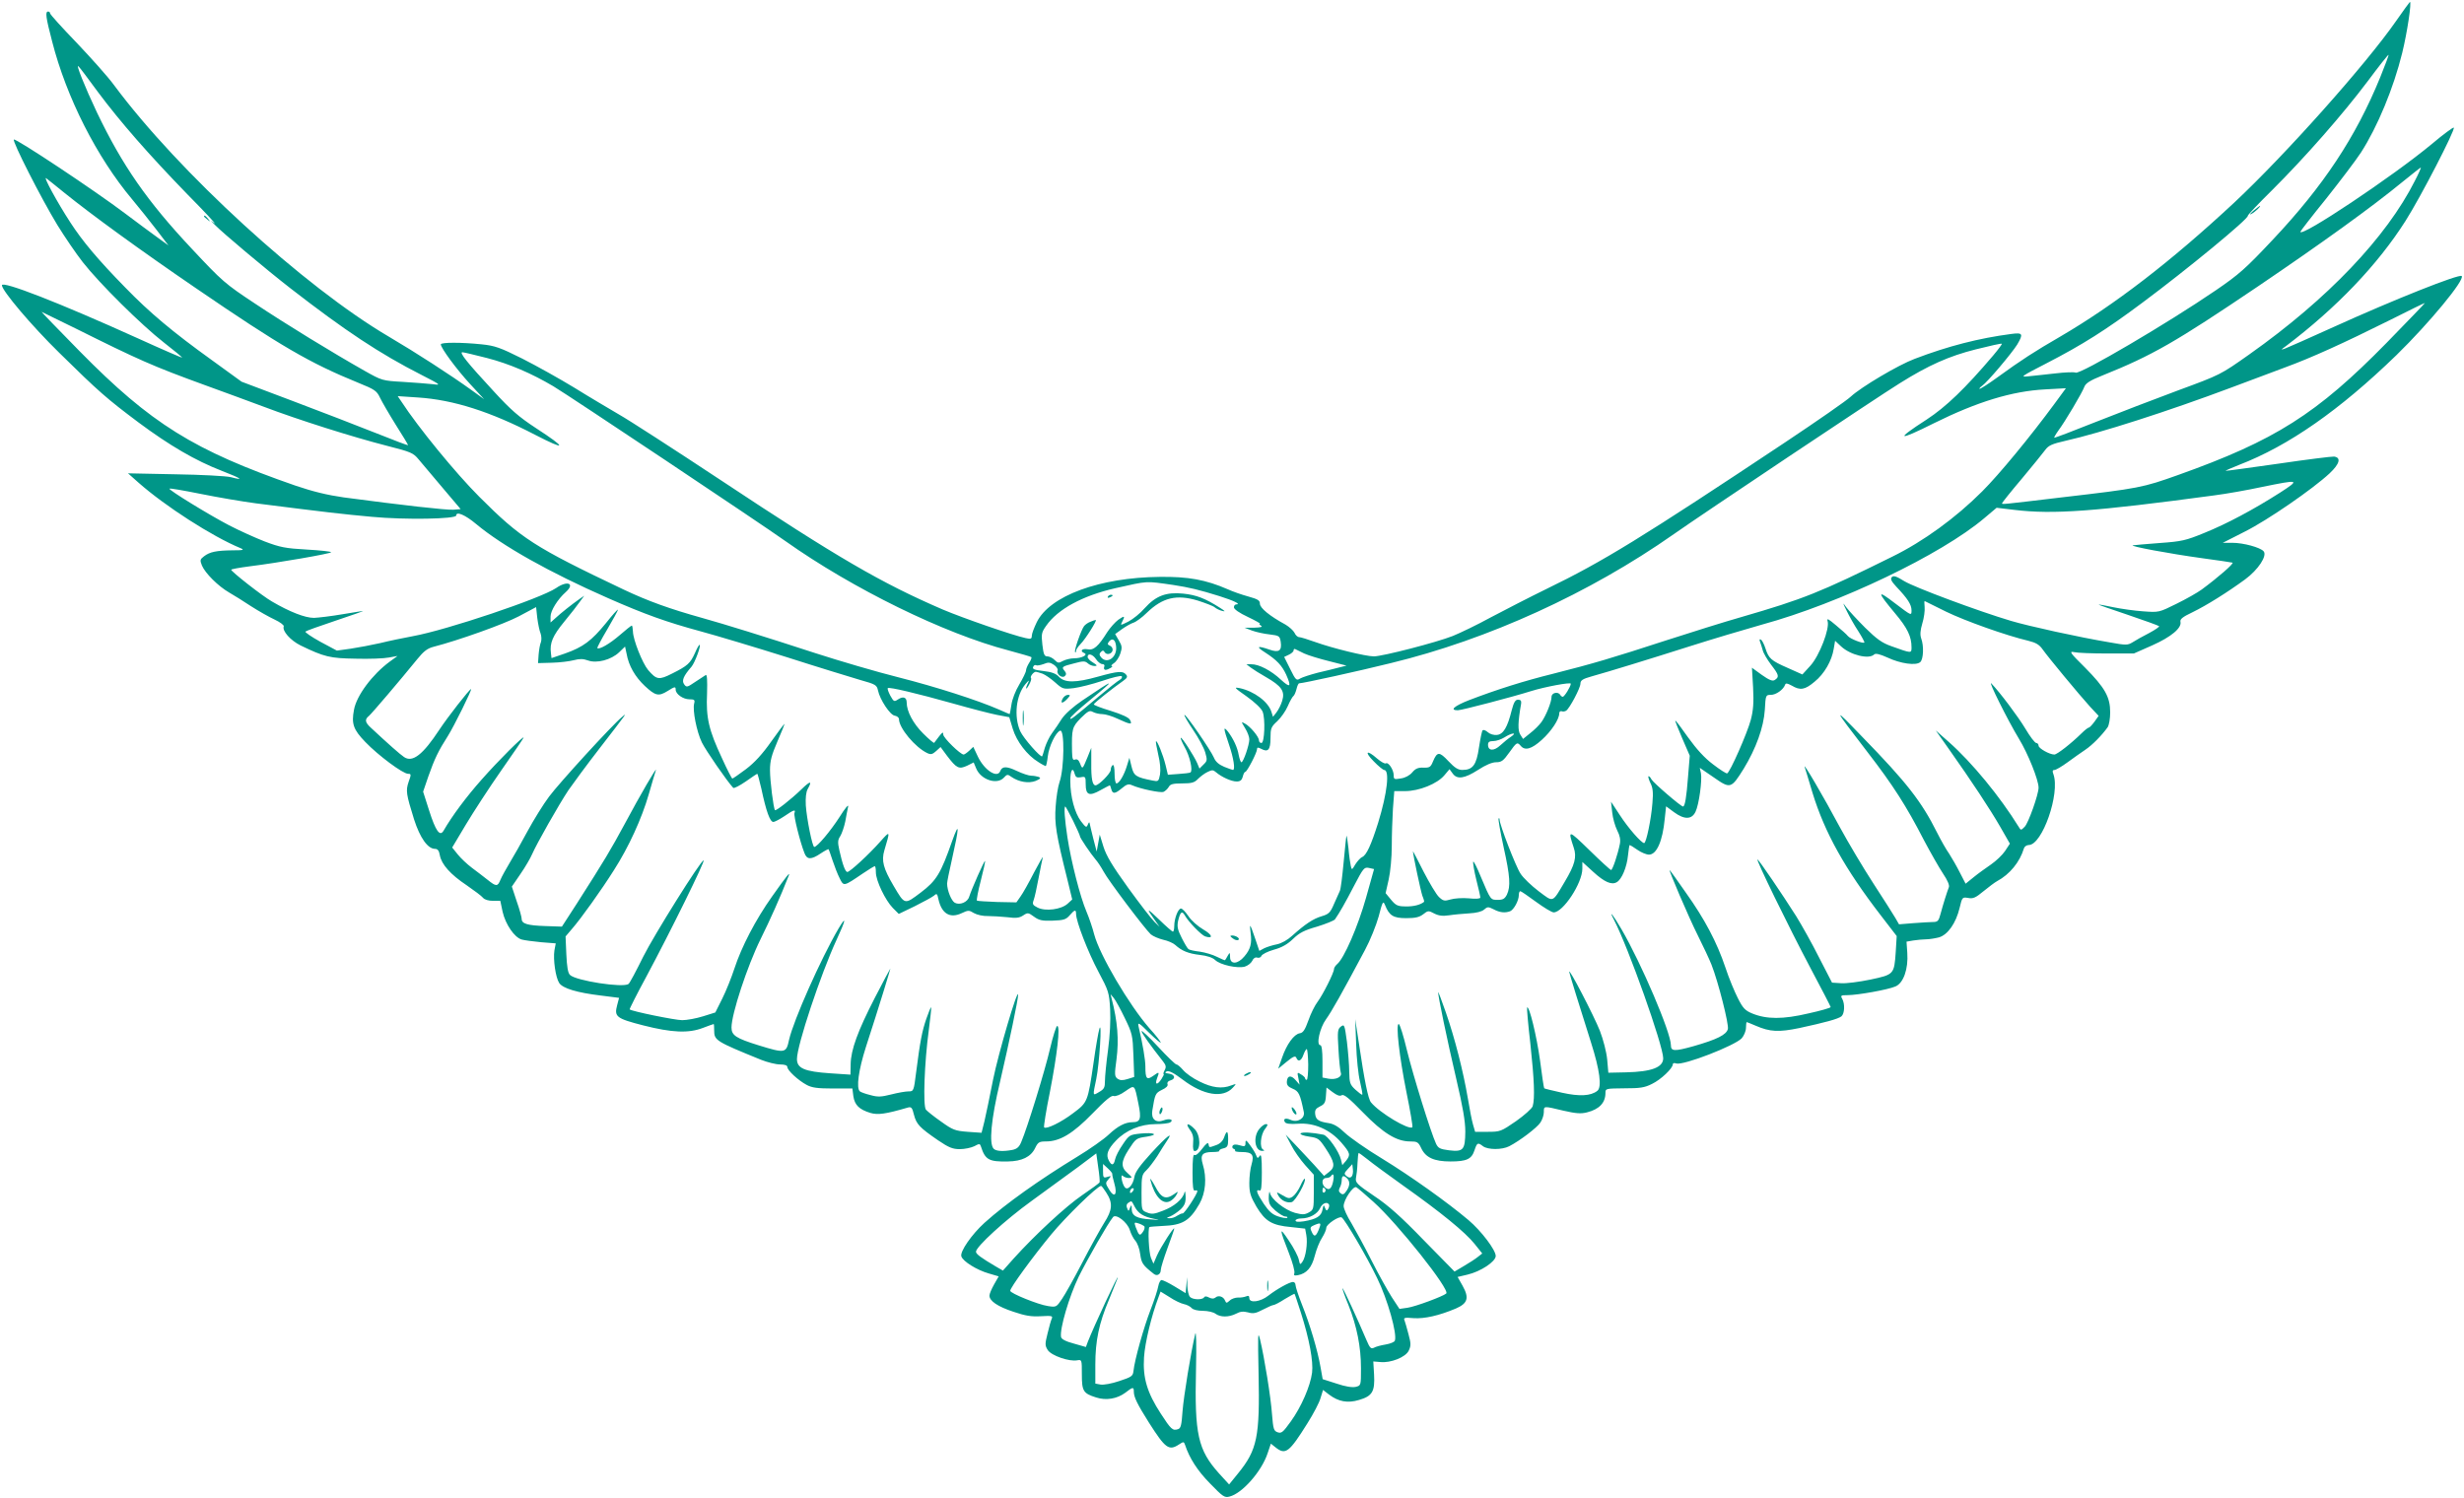<?xml version="1.0" standalone="no"?>
<!DOCTYPE svg PUBLIC "-//W3C//DTD SVG 20010904//EN"
 "http://www.w3.org/TR/2001/REC-SVG-20010904/DTD/svg10.dtd">
<svg version="1.0" xmlns="http://www.w3.org/2000/svg"
 width="1280pt" height="778pt" viewBox="0 0 1280 778"
 preserveAspectRatio="xMidYMid meet">
<g transform="translate(0,778) scale(0.1,-0.1)"
fill="#009688" stroke="none">
<path d="M12448 7672 c-156 -225 -575 -695 -842 -945 -329 -306 -620 -530
-904 -696 -133 -77 -200 -120 -328 -213 -44 -32 -85 -58 -90 -58 -4 0 1 7 12
15 27 18 155 170 183 215 33 56 29 63 -31 55 -168 -22 -328 -63 -501 -129 -86
-32 -279 -147 -332 -196 -22 -21 -175 -127 -340 -237 -747 -497 -949 -621
-1240 -762 -88 -43 -218 -110 -290 -148 -71 -39 -161 -82 -198 -97 -83 -33
-365 -106 -410 -106 -42 0 -214 42 -303 74 -39 14 -78 26 -85 26 -8 0 -19 10
-24 22 -6 12 -27 31 -47 43 -83 45 -132 86 -133 108 0 18 -10 24 -60 38 -33 9
-82 26 -108 38 -113 49 -204 66 -352 64 -313 -3 -571 -98 -639 -235 -14 -29
-26 -60 -26 -71 0 -16 -5 -18 -32 -12 -66 14 -326 104 -432 149 -317 137 -542
267 -1151 671 -242 160 -480 314 -530 342 -49 29 -153 90 -230 138 -77 47
-199 115 -272 152 -114 57 -142 67 -210 74 -105 11 -213 11 -213 0 0 -19 82
-130 152 -206 l73 -79 -65 47 c-111 80 -289 195 -430 278 -441 259 -1093 856
-1427 1306 -31 43 -120 142 -195 221 -76 79 -138 147 -138 153 0 5 -4 9 -10 9
-16 0 -12 -30 21 -156 74 -290 232 -601 415 -819 37 -44 94 -116 128 -160 l61
-80 -55 40 c-30 22 -107 78 -170 126 -156 118 -570 393 -578 384 -9 -9 142
-306 226 -444 37 -60 96 -147 132 -193 87 -111 304 -326 422 -418 53 -41 95
-76 94 -78 -2 -1 -104 43 -227 99 -413 187 -709 302 -709 277 0 -28 155 -211
298 -351 206 -203 248 -239 412 -362 160 -119 295 -198 432 -251 103 -40 120
-52 47 -33 -24 6 -154 13 -289 15 l-245 5 54 -48 c138 -122 383 -280 531 -341
21 -9 14 -11 -41 -11 -85 -1 -119 -8 -149 -31 -21 -16 -22 -20 -11 -48 17 -40
84 -107 141 -140 25 -14 77 -47 115 -72 39 -25 94 -56 122 -69 28 -13 49 -29
47 -35 -9 -24 35 -73 87 -99 124 -60 153 -67 287 -69 70 -2 147 1 172 6 l45 8
-40 -29 c-91 -67 -173 -177 -186 -250 -14 -73 -4 -103 59 -168 66 -69 195
-165 222 -165 16 0 17 -3 3 -41 -16 -47 -13 -64 28 -196 31 -96 71 -153 109
-153 14 0 21 -10 25 -34 9 -47 55 -99 139 -155 39 -27 78 -56 85 -65 8 -10 29
-16 52 -16 l38 0 12 -57 c15 -65 61 -133 99 -144 14 -4 59 -10 101 -14 l76 -6
-7 -37 c-7 -47 6 -140 25 -169 19 -28 92 -50 216 -65 l95 -12 -10 -38 c-16
-60 -5 -69 135 -105 149 -38 236 -42 311 -13 29 11 54 20 56 20 1 0 2 -15 2
-33 0 -52 8 -57 244 -153 33 -13 77 -24 98 -24 25 0 38 -5 38 -13 0 -18 57
-70 100 -93 27 -15 57 -19 137 -19 l101 0 5 -40 c7 -46 30 -69 89 -87 38 -11
78 -6 194 28 18 5 23 0 32 -38 13 -49 29 -66 125 -132 56 -38 76 -46 113 -46
25 0 58 7 75 15 27 15 30 14 35 -2 22 -68 41 -79 139 -77 74 1 120 24 142 69
15 31 21 35 57 35 72 0 140 41 242 146 66 68 98 95 109 90 10 -3 35 6 61 25
50 34 47 37 68 -66 16 -77 10 -95 -30 -95 -39 0 -77 -20 -124 -64 -25 -24 -99
-76 -165 -116 -195 -119 -370 -243 -481 -343 -66 -60 -128 -149 -120 -174 8
-26 80 -71 143 -89 l51 -15 -24 -42 c-13 -23 -24 -49 -24 -58 0 -28 43 -57
125 -84 62 -21 93 -26 143 -23 54 3 62 2 56 -12 -4 -8 -14 -43 -22 -77 -14
-56 -14 -63 1 -87 19 -29 112 -61 153 -53 24 4 24 3 24 -73 0 -87 7 -99 74
-120 52 -17 109 -7 151 24 40 31 45 32 45 6 0 -28 18 -65 78 -160 86 -135 104
-149 157 -114 23 15 25 15 31 -2 23 -70 65 -135 130 -201 66 -68 75 -75 101
-68 66 16 167 131 198 225 l17 50 25 -20 c51 -40 70 -26 165 126 31 49 62 108
68 131 l13 42 31 -24 c49 -37 97 -46 156 -28 69 20 83 44 78 132 l-4 68 36 -3
c54 -6 132 25 148 59 12 25 12 37 -1 85 -8 32 -18 64 -21 73 -6 13 1 15 47 11
57 -4 132 13 220 50 62 27 70 55 35 118 l-26 46 51 12 c69 16 147 68 147 97 0
31 -75 130 -141 186 -110 93 -301 229 -448 319 -83 50 -171 112 -196 136 -31
30 -56 45 -82 49 -53 8 -68 18 -71 48 -2 20 3 28 25 39 23 11 29 20 31 56 l3
42 32 -24 c23 -17 37 -22 47 -16 11 7 38 -15 110 -89 105 -108 175 -151 245
-151 37 0 43 -3 58 -35 23 -49 67 -69 152 -69 84 0 110 12 125 59 13 39 17 41
44 20 26 -19 99 -19 136 0 56 29 144 96 162 123 10 15 18 39 18 55 0 32 -3 32
101 7 66 -15 91 -17 123 -9 64 16 96 50 96 101 0 23 2 23 98 24 81 0 105 3
144 23 46 22 108 81 108 102 0 6 8 8 18 4 37 -11 303 92 340 131 12 14 22 38
22 55 0 16 2 29 4 29 2 0 23 -9 47 -19 74 -32 119 -34 226 -12 134 29 201 47
219 61 16 14 19 63 4 91 -10 17 -7 19 27 19 52 0 210 28 249 45 42 17 68 91
62 175 l-4 58 35 6 c20 3 50 6 66 6 17 0 47 5 67 10 46 13 89 74 108 154 13
55 14 56 44 51 26 -5 39 1 80 35 28 23 59 46 70 52 66 35 119 100 140 171 3 9
14 17 25 17 70 0 164 268 128 368 -6 16 -5 22 6 22 7 0 38 18 68 40 30 22 71
51 92 65 37 25 85 74 116 117 7 11 13 45 13 77 0 80 -27 128 -131 233 -78 77
-84 86 -56 80 16 -4 93 -7 170 -7 l140 0 95 42 c99 44 155 91 147 123 -3 13
11 25 62 49 74 36 181 103 274 171 68 50 116 123 96 146 -17 20 -105 44 -162
44 l-50 0 114 58 c118 59 353 221 441 303 52 49 61 82 23 87 -11 1 -141 -15
-290 -37 -148 -21 -271 -38 -273 -37 -1 2 31 15 70 31 257 99 522 284 817 570
170 166 357 392 339 411 -13 12 -351 -122 -668 -266 -124 -56 -236 -106 -250
-111 -23 -8 -23 -7 5 13 263 199 476 422 621 650 80 126 260 475 251 485 -3 3
-55 -35 -114 -85 -202 -168 -683 -489 -683 -456 0 3 60 81 134 172 73 92 155
200 181 240 86 134 169 334 214 517 26 106 50 266 40 265 -2 -1 -34 -45 -71
-98z m-83 -293 c-127 -311 -295 -565 -559 -845 -140 -149 -175 -180 -295 -262
-250 -171 -703 -437 -728 -428 -8 4 -56 2 -107 -4 -50 -6 -113 -12 -139 -15
-45 -5 -39 -1 95 68 186 96 308 173 498 315 230 171 552 436 547 451 -1 4 55
63 124 131 173 172 371 398 498 567 58 78 107 140 109 138 2 -1 -18 -54 -43
-116z m-11857 -76 c117 -157 266 -327 466 -533 89 -90 152 -158 141 -150 l-20
14 20 -21 c37 -39 269 -234 394 -331 285 -221 463 -339 681 -450 100 -51 103
-54 59 -48 -25 3 -95 8 -155 12 -108 6 -110 7 -199 57 -168 95 -410 243 -572
351 -154 102 -168 114 -327 284 -232 247 -360 432 -492 707 -63 133 -113 258
-96 240 6 -5 51 -65 100 -132z m12037 -462 c-148 -294 -454 -615 -860 -902
-150 -106 -150 -106 -370 -187 -121 -45 -314 -119 -430 -165 -115 -46 -212
-83 -214 -81 -1 1 8 18 21 36 34 45 125 198 136 229 7 18 30 33 93 58 261 105
379 173 804 460 338 229 596 415 753 544 52 42 96 77 98 77 2 0 -11 -31 -31
-69z m-12210 -63 c140 -113 391 -296 684 -496 437 -299 590 -388 843 -491 84
-34 95 -41 112 -77 10 -21 47 -85 82 -141 35 -55 64 -103 64 -106 0 -2 -75 26
-167 63 -93 37 -287 112 -433 167 l-265 100 -153 111 c-206 148 -326 249 -452
379 -143 146 -223 242 -285 338 -68 104 -143 243 -125 229 8 -6 51 -40 95 -76z
m12062 -780 c-362 -369 -578 -506 -1083 -686 -183 -65 -199 -69 -604 -116
-310 -37 -310 -37 -310 -31 0 3 46 61 103 128 56 67 111 135 122 150 17 23 35
31 105 47 179 40 532 153 865 278 88 33 212 79 275 103 139 51 304 126 545
246 99 50 181 90 182 89 1 -1 -89 -94 -200 -208z m-12005 76 c327 -163 401
-196 673 -295 88 -32 225 -82 305 -112 182 -69 464 -158 640 -203 126 -32 137
-37 165 -71 17 -20 72 -86 124 -147 l94 -111 -37 -3 c-34 -3 -271 24 -571 64
-84 12 -159 30 -250 61 -528 183 -751 322 -1121 698 -111 113 -200 205 -198
205 1 0 80 -39 176 -86z m9962 -141 c-145 -171 -245 -267 -346 -333 -166 -107
-152 -114 40 -18 224 111 405 166 575 175 l109 6 -58 -79 c-128 -174 -288
-368 -377 -457 -138 -138 -306 -260 -467 -339 -378 -187 -461 -220 -785 -314
-88 -25 -263 -80 -390 -121 -276 -90 -380 -121 -586 -173 -153 -38 -290 -81
-439 -138 -76 -30 -101 -52 -57 -52 20 0 287 70 382 100 71 22 205 47 205 38
0 -14 -33 -68 -42 -68 -4 0 -10 5 -13 10 -11 19 -45 11 -45 -10 0 -27 -29 -99
-53 -132 -11 -15 -37 -41 -58 -57 l-37 -30 -14 22 c-14 21 -13 65 4 162 2 14
-3 20 -16 20 -14 0 -22 -13 -33 -55 -22 -89 -44 -125 -76 -128 -17 -2 -37 4
-48 14 -10 9 -22 14 -27 10 -4 -4 -12 -44 -19 -89 -13 -91 -32 -117 -86 -117
-23 0 -40 11 -73 46 -47 50 -58 50 -80 -2 -12 -30 -18 -33 -50 -32 -27 1 -41
-5 -57 -24 -13 -16 -37 -29 -59 -32 -35 -6 -38 -5 -38 16 0 29 -28 71 -41 62
-5 -3 -25 8 -45 25 -54 48 -69 37 -18 -14 24 -25 49 -45 54 -45 30 0 17 -119
-31 -275 -36 -114 -61 -170 -84 -178 -8 -4 -23 -20 -34 -37 -18 -31 -19 -31
-24 -8 -3 13 -9 54 -12 91 -4 37 -9 67 -10 65 -2 -2 -8 -63 -15 -137 -7 -74
-15 -141 -20 -150 -4 -9 -18 -39 -30 -67 -19 -45 -27 -53 -64 -64 -44 -13 -85
-40 -153 -101 -25 -23 -56 -40 -80 -45 -21 -4 -50 -13 -65 -20 l-26 -14 -22
65 c-12 36 -23 65 -25 65 -2 0 -1 -18 2 -39 7 -52 -1 -83 -33 -120 -34 -41
-74 -43 -74 -3 -1 25 -1 26 -12 7 -6 -11 -12 -21 -14 -23 -1 -2 -20 6 -42 17
-21 11 -62 23 -89 27 -28 3 -54 9 -59 13 -5 3 -21 30 -35 58 -22 43 -25 60
-19 89 11 46 20 54 34 30 20 -36 88 -105 107 -111 44 -14 37 9 -10 36 -29 17
-63 47 -77 69 -15 22 -32 40 -39 40 -15 0 -35 -52 -35 -91 0 -16 -3 -29 -7
-29 -4 0 -36 28 -72 63 -64 62 -69 62 -22 -3 l25 -35 -26 25 c-15 14 -76 93
-137 177 -83 115 -114 167 -129 215 l-19 62 -8 -44 -8 -44 -18 69 c-10 39 -18
75 -19 80 -1 6 -5 1 -9 -9 -7 -17 -10 -16 -36 18 -32 43 -55 127 -55 209 0 57
13 76 23 36 5 -17 11 -20 31 -17 25 5 26 3 26 -37 0 -56 19 -63 77 -30 25 14
47 25 48 25 2 0 5 -9 8 -20 7 -26 19 -25 55 5 25 21 35 24 54 15 44 -19 146
-40 162 -34 9 4 21 15 27 25 8 15 21 19 70 19 49 0 64 4 82 23 12 12 34 29 49
36 24 12 30 12 45 -1 29 -25 80 -48 107 -48 19 0 27 7 32 25 3 14 9 25 13 25
9 0 61 100 61 118 0 10 5 10 21 2 36 -20 49 -6 49 55 0 51 3 59 35 88 19 18
44 53 55 79 11 26 25 50 30 53 4 3 11 19 15 35 4 17 10 30 14 30 19 0 307 63
476 105 507 123 1034 364 1470 670 139 98 1062 715 1174 784 150 94 256 141
395 176 72 18 133 32 135 29 2 -2 -18 -29 -45 -61z m-7824 -13 c116 -30 232
-80 345 -147 76 -45 1077 -713 1205 -804 350 -248 826 -481 1159 -568 62 -17
116 -32 119 -35 2 -3 -3 -17 -12 -30 -9 -14 -16 -32 -16 -39 0 -8 -16 -41 -35
-73 -20 -33 -37 -77 -41 -106 -4 -26 -8 -48 -9 -48 -1 0 -27 11 -56 24 -110
48 -324 117 -521 167 -112 28 -306 85 -433 126 -260 85 -474 151 -585 182
-172 48 -283 88 -410 148 -465 221 -533 265 -750 482 -123 123 -318 361 -405
495 l-19 28 105 -7 c185 -12 378 -74 609 -194 165 -85 167 -71 4 35 -90 59
-131 95 -220 192 -137 148 -180 202 -162 202 7 0 65 -14 128 -30z m9315 -699
c-136 -87 -278 -163 -395 -210 -95 -39 -117 -44 -230 -52 -69 -5 -132 -11
-140 -12 -22 -4 192 -44 360 -67 80 -11 150 -21 157 -23 12 -2 -77 -79 -160
-140 -22 -16 -80 -49 -131 -74 -91 -45 -91 -45 -173 -39 -45 3 -114 13 -153
21 -39 8 -74 15 -78 14 -4 0 64 -24 151 -53 86 -29 160 -56 163 -59 3 -3 -20
-19 -52 -36 -33 -17 -71 -38 -86 -48 -25 -15 -32 -16 -120 0 -161 27 -419 84
-510 111 -172 51 -504 175 -556 207 -40 25 -55 30 -64 21 -9 -9 -4 -21 23 -50
59 -62 79 -93 79 -123 0 -29 0 -28 -86 37 -95 73 -95 62 1 -53 64 -76 85 -120
85 -176 0 -32 1 -32 -105 6 -48 17 -75 36 -136 96 -42 42 -86 90 -98 106 -20
28 -20 26 3 -20 13 -27 40 -75 60 -105 19 -30 33 -56 31 -58 -7 -7 -74 19 -86
34 -6 8 -34 33 -62 56 -39 33 -48 38 -43 21 12 -38 -42 -179 -89 -231 l-42
-46 -76 34 c-87 38 -99 49 -116 102 -7 21 -17 41 -23 45 -8 4 -9 0 -5 -11 4
-10 10 -30 14 -44 3 -14 23 -48 44 -76 41 -53 43 -63 18 -79 -11 -7 -29 0 -67
27 l-51 37 6 -103 c4 -78 1 -119 -12 -168 -18 -68 -108 -273 -123 -278 -5 -1
-38 20 -73 47 -44 33 -85 78 -129 139 -35 50 -65 90 -67 88 -2 -1 15 -43 36
-92 l39 -90 -9 -110 c-8 -105 -16 -154 -26 -154 -11 0 -154 123 -164 141 -6
12 -13 18 -16 16 -2 -3 3 -19 11 -36 12 -23 15 -48 10 -103 -6 -81 -32 -208
-43 -208 -14 0 -82 77 -126 145 l-46 70 6 -55 c3 -30 15 -72 26 -94 14 -27 18
-48 14 -70 -11 -55 -38 -136 -46 -136 -3 0 -54 46 -112 103 -111 108 -113 108
-82 14 17 -49 6 -90 -46 -177 -67 -113 -57 -109 -136 -50 -37 28 -80 69 -94
91 -24 35 -109 255 -109 281 0 6 -2 9 -5 6 -3 -3 9 -70 26 -149 34 -153 37
-204 17 -247 -11 -21 -20 -27 -47 -27 -38 0 -37 -2 -88 119 -20 49 -38 85 -40
79 -2 -6 5 -48 16 -93 12 -46 21 -87 21 -93 0 -6 -23 -8 -60 -4 -33 3 -76 0
-95 -6 -31 -9 -38 -8 -60 13 -13 12 -49 72 -80 132 -30 60 -55 107 -55 106 0
-18 41 -210 49 -232 7 -16 10 -30 9 -31 -19 -16 -56 -25 -95 -24 -42 0 -52 5
-77 35 l-28 34 16 71 c9 40 16 116 16 174 0 56 3 143 6 193 l7 92 56 0 c73 0
167 38 204 82 l27 32 16 -22 c23 -33 62 -27 132 18 40 26 73 40 94 40 28 0 38
8 68 50 39 55 42 56 60 35 22 -26 56 -17 109 31 50 45 91 107 91 138 0 9 6 13
13 11 6 -3 17 -1 23 3 18 12 74 118 74 140 0 17 11 25 58 38 93 26 292 87 512
157 113 36 281 86 373 112 403 110 932 364 1155 553 l64 54 93 -11 c201 -24
410 -9 1035 75 63 8 176 28 250 44 196 40 200 39 95 -29z m-10515 -56 c370
-47 449 -56 602 -70 170 -16 438 -12 438 7 0 23 47 3 103 -44 138 -115 380
-251 687 -386 191 -84 303 -124 480 -172 85 -23 288 -84 450 -135 162 -52 333
-104 380 -118 79 -22 85 -26 91 -54 10 -48 63 -128 87 -131 12 -2 22 -10 22
-18 0 -46 84 -147 148 -177 18 -8 26 -6 45 11 l23 21 34 -46 c49 -64 61 -71
104 -51 l34 17 13 -31 c24 -59 108 -87 144 -48 16 18 20 18 39 4 39 -27 90
-35 126 -21 25 11 29 15 15 21 -9 3 -26 6 -38 6 -12 0 -46 11 -75 25 -53 25
-76 25 -86 -1 -15 -39 -82 4 -116 75 l-24 51 -21 -20 c-12 -11 -25 -20 -29
-20 -17 0 -106 87 -106 104 0 15 -4 13 -22 -10 -12 -16 -23 -31 -25 -33 -2 -3
-28 19 -58 49 -51 51 -85 114 -85 161 0 26 -18 33 -44 16 -21 -14 -23 -13 -41
19 -10 19 -16 36 -13 39 7 7 151 -27 343 -81 88 -25 189 -51 224 -58 l64 -12
18 -60 c20 -66 75 -138 133 -173 18 -12 36 -21 38 -21 3 0 8 23 11 50 6 53 41
125 64 134 24 10 22 -197 -3 -267 -8 -23 -17 -79 -20 -126 -7 -90 2 -145 62
-385 l24 -99 -24 -22 c-33 -30 -115 -41 -156 -20 -26 13 -28 18 -20 40 5 13
16 64 25 112 9 48 19 97 22 108 3 11 -17 -24 -45 -77 -27 -53 -59 -110 -71
-126 l-21 -30 -100 2 c-55 2 -102 5 -105 7 -3 3 6 50 20 104 14 54 24 100 22
102 -4 3 -70 -147 -82 -185 -8 -29 -49 -46 -75 -32 -18 10 -40 65 -40 100 0 9
11 63 24 120 40 177 41 209 2 100 -59 -168 -81 -205 -163 -267 -85 -64 -82
-65 -141 35 -53 90 -64 130 -48 184 31 104 31 104 -20 47 -60 -68 -159 -159
-172 -159 -11 0 -25 38 -42 114 -9 40 -8 53 5 72 8 13 20 47 26 76 5 29 12 64
15 78 3 14 -17 -10 -45 -55 -47 -73 -116 -155 -131 -155 -10 0 -39 145 -44
216 -2 39 1 69 10 85 25 44 14 44 -33 -2 -55 -53 -132 -113 -137 -108 -8 9
-26 152 -26 208 0 48 8 78 39 150 22 50 38 91 36 91 -1 0 -33 -42 -69 -93 -45
-64 -86 -109 -131 -143 -36 -27 -68 -49 -71 -49 -2 0 -27 47 -53 105 -69 147
-84 211 -78 337 2 72 0 100 -7 96 -6 -4 -31 -20 -55 -36 -41 -28 -45 -29 -57
-12 -14 19 -3 44 38 91 18 21 52 114 42 114 -3 0 -14 -19 -24 -43 -24 -53 -38
-66 -118 -106 -69 -35 -81 -33 -125 18 -30 36 -78 157 -79 200 -1 17 -3 31 -6
31 -3 0 -31 -22 -63 -50 -52 -45 -106 -76 -116 -67 -2 2 21 46 52 98 30 51 55
97 55 101 0 5 -28 -26 -62 -69 -75 -92 -119 -125 -213 -158 l-70 -24 -3 26
c-7 52 9 90 69 163 34 41 71 89 82 105 l22 30 -22 -15 c-43 -30 -99 -75 -125
-99 l-28 -25 0 31 c0 30 37 90 79 127 50 45 9 62 -50 21 -80 -54 -568 -218
-744 -250 -49 -9 -126 -25 -170 -36 -44 -10 -113 -23 -153 -29 l-72 -10 -86
46 c-47 26 -82 50 -77 53 4 4 74 29 155 56 81 27 146 50 145 51 -1 0 -49 -7
-107 -17 -58 -10 -125 -18 -149 -19 -46 0 -126 31 -218 85 -51 29 -211 155
-212 165 -1 3 43 11 97 18 146 18 422 66 422 73 0 4 -57 10 -127 14 -110 6
-139 12 -218 42 -49 19 -133 57 -185 84 -109 57 -310 181 -310 190 0 4 73 -9
163 -27 89 -18 218 -40 287 -49z m4765 -424 c84 -13 134 -25 240 -58 76 -24
114 -43 87 -43 -7 0 -12 -7 -12 -15 0 -10 29 -30 72 -50 40 -19 68 -35 63 -35
-6 0 -3 -5 5 -10 11 -7 1 -10 -35 -11 l-50 0 39 -15 c22 -8 63 -17 92 -20 49
-6 52 -8 57 -38 7 -47 -9 -58 -58 -41 -63 22 -73 17 -24 -14 62 -40 88 -68
110 -115 29 -65 22 -72 -27 -27 -50 47 -115 81 -154 80 l-25 0 22 -17 c12 -9
48 -32 80 -50 80 -46 99 -73 84 -122 -6 -21 -20 -48 -30 -61 l-18 -23 -8 25
c-16 53 -90 108 -165 124 -32 6 -29 3 36 -43 41 -29 76 -62 83 -79 15 -37 10
-163 -6 -163 -7 0 -13 6 -13 14 0 18 -46 73 -73 87 -20 11 -20 11 1 -24 12
-19 22 -45 22 -58 0 -29 -31 -119 -41 -119 -4 0 -10 17 -14 37 -7 41 -28 85
-56 122 -25 31 -24 19 6 -69 23 -67 33 -130 20 -130 -2 0 -23 7 -45 16 -28 12
-45 26 -54 48 -16 38 -147 228 -153 222 -3 -2 18 -38 45 -78 28 -41 56 -93 63
-117 11 -39 11 -44 -9 -63 l-21 -21 -12 29 c-17 38 -80 136 -85 131 -3 -2 7
-24 20 -48 27 -47 44 -123 30 -132 -5 -3 -33 -6 -63 -8 l-54 -4 -12 50 c-13
53 -44 130 -50 124 -2 -2 4 -34 12 -70 10 -41 13 -79 9 -103 -7 -36 -9 -37
-39 -31 -86 17 -97 24 -109 73 l-11 45 -13 -42 c-14 -47 -40 -91 -54 -91 -6 0
-10 23 -10 51 0 31 -4 48 -10 44 -5 -3 -10 -14 -10 -25 0 -17 -62 -80 -79 -80
-16 0 -23 35 -22 115 l0 80 -20 -50 c-26 -63 -26 -63 -38 -32 -7 18 -15 25
-26 21 -12 -5 -15 3 -16 42 -2 118 0 126 45 173 38 37 46 42 64 32 11 -6 33
-11 49 -11 15 0 52 -11 81 -25 65 -30 76 -31 62 -5 -7 13 -40 28 -100 47 -50
15 -89 30 -88 34 3 8 101 86 153 122 21 15 24 22 14 33 -16 19 -40 18 -144
-11 -117 -33 -174 -33 -204 -1 -16 17 -38 25 -81 30 -46 5 -58 10 -53 21 3 8
9 12 15 9 5 -3 22 0 39 6 24 10 33 10 54 -4 13 -9 22 -22 19 -29 -7 -20 24
-43 38 -29 8 8 8 15 -2 27 -17 20 -13 23 51 39 47 13 56 12 70 0 8 -8 24 -14
35 -14 16 0 14 4 -8 18 -16 9 -28 22 -28 29 0 22 27 14 44 -12 9 -14 24 -25
32 -25 10 0 14 -6 10 -15 -3 -8 0 -15 7 -15 14 0 46 20 32 20 -5 0 0 7 12 15
12 8 27 31 33 50 10 30 9 40 -8 68 l-19 33 36 26 c20 14 46 29 59 33 13 4 45
27 70 52 82 79 154 96 264 63 40 -13 80 -28 88 -35 8 -7 26 -16 40 -19 18 -5
14 0 -15 18 -74 47 -120 65 -188 72 -89 9 -142 -11 -200 -75 -23 -27 -62 -58
-85 -70 -42 -21 -43 -21 -33 -2 17 32 13 34 -20 11 -16 -12 -42 -41 -57 -64
-47 -75 -71 -96 -103 -89 -29 5 -41 -10 -16 -20 21 -9 -14 -27 -53 -27 -19 0
-46 -7 -59 -14 -21 -12 -26 -11 -42 5 -11 11 -28 19 -38 19 -16 0 -20 10 -26
60 -6 55 -5 64 19 98 60 87 189 157 359 196 175 39 155 38 302 17z m4015 -139
c99 -48 312 -124 427 -151 40 -10 57 -20 75 -46 29 -41 188 -233 246 -297 l44
-47 -22 -31 c-12 -16 -25 -30 -29 -30 -4 0 -21 -13 -37 -29 -55 -54 -128 -111
-142 -111 -25 0 -82 32 -82 46 0 8 -6 14 -12 14 -7 0 -33 34 -57 75 -38 63
-131 187 -176 234 -21 21 86 -193 143 -287 47 -77 102 -214 102 -254 0 -35
-53 -184 -72 -203 -19 -19 -20 -20 -31 -1 -97 157 -243 335 -363 441 l-68 60
67 -95 c121 -171 215 -314 267 -404 l51 -89 -25 -38 c-14 -21 -47 -52 -73 -70
-26 -18 -67 -47 -90 -66 l-42 -34 -30 58 c-16 32 -41 75 -55 97 -15 21 -43 70
-63 110 -81 162 -158 261 -389 498 -157 163 -155 158 27 -79 133 -172 203
-282 293 -457 35 -66 80 -145 100 -175 23 -34 34 -60 30 -70 -9 -23 -30 -89
-43 -138 -10 -38 -15 -43 -40 -43 -15 0 -61 -3 -102 -6 l-74 -6 -19 33 c-11
19 -62 99 -114 179 -52 80 -130 211 -174 292 -86 161 -194 345 -183 313 4 -11
22 -72 41 -135 63 -205 167 -393 357 -639 l80 -104 -5 -82 c-8 -117 -9 -118
-131 -144 -58 -12 -126 -21 -153 -19 l-47 3 -67 130 c-36 72 -90 168 -119 215
-73 115 -191 289 -201 295 -13 8 159 -345 276 -566 57 -107 104 -198 104 -201
0 -4 -52 -19 -116 -33 -131 -31 -217 -31 -292 0 -36 15 -48 27 -74 79 -17 33
-47 105 -65 160 -44 131 -108 252 -205 388 -43 62 -81 115 -84 117 -11 12 100
-248 146 -339 28 -56 60 -124 71 -152 35 -89 91 -310 85 -334 -8 -30 -56 -54
-178 -89 -100 -28 -118 -27 -118 5 0 66 -153 424 -257 603 -43 74 -69 106 -39
49 75 -144 256 -654 256 -720 0 -47 -60 -70 -193 -73 l-92 -2 -6 69 c-4 40
-20 102 -38 149 -30 76 -165 337 -159 305 4 -18 52 -174 113 -366 46 -144 57
-232 33 -251 -34 -27 -93 -30 -183 -10 -49 11 -91 21 -93 23 -2 1 -12 67 -22
146 -17 124 -56 285 -67 274 -2 -2 5 -87 17 -189 20 -186 24 -283 12 -324 -4
-12 -43 -47 -87 -78 -77 -53 -82 -55 -146 -55 l-66 0 -11 38 c-6 20 -18 82
-27 137 -24 140 -67 310 -114 445 -22 63 -40 111 -40 105 -1 -18 46 -245 94
-450 34 -145 47 -220 47 -274 -1 -95 -10 -106 -85 -97 -46 6 -56 11 -67 34
-27 58 -119 354 -151 485 -18 75 -37 137 -43 137 -16 0 3 -168 40 -353 20 -98
34 -180 31 -183 -17 -17 -171 75 -215 129 -15 17 -35 119 -62 302 l-20 130 5
-130 c2 -71 11 -159 20 -194 8 -35 14 -66 12 -68 -3 -2 -18 10 -36 26 -28 26
-31 35 -32 93 0 34 -6 105 -12 156 -12 88 -13 92 -31 79 -17 -13 -19 -24 -13
-118 3 -57 9 -112 12 -121 9 -23 -25 -39 -64 -32 l-31 6 0 84 c0 56 -4 84 -11
84 -23 0 -3 90 29 134 29 40 82 134 203 361 27 50 58 128 71 174 20 78 23 83
33 59 22 -55 43 -68 110 -68 48 0 68 5 88 20 25 20 28 20 58 4 24 -12 44 -14
78 -9 25 4 72 8 104 10 37 2 64 9 76 19 18 16 22 16 50 2 32 -17 59 -20 86
-10 19 8 45 55 45 84 0 11 3 20 8 20 4 0 40 -25 81 -55 41 -30 82 -55 92 -55
49 0 149 152 149 227 l0 35 56 -51 c59 -54 96 -70 123 -54 26 15 52 78 58 138
3 30 7 55 9 55 2 0 20 -11 40 -25 20 -14 47 -25 60 -25 40 0 71 70 82 186 l7
65 42 -31 c53 -39 92 -38 111 3 18 37 35 163 28 200 l-6 28 73 -50 c86 -60 90
-59 155 45 64 105 104 215 110 307 4 76 5 77 31 77 27 0 65 27 74 52 3 10 11
9 35 -4 44 -26 68 -22 118 20 51 41 90 109 100 172 l7 41 31 -29 c48 -45 145
-69 172 -42 7 7 29 2 69 -16 68 -32 148 -43 170 -24 17 14 20 85 5 124 -6 18
-5 40 6 77 9 29 14 67 12 86 -2 18 -2 32 1 30 4 -2 53 -26 111 -55z m-7302
-112 c5 -14 6 -34 2 -46 -5 -11 -10 -41 -12 -65 l-3 -44 72 2 c40 1 90 7 113
13 31 8 49 8 74 -1 46 -17 121 3 162 42 l31 30 8 -37 c11 -63 44 -120 95 -168
55 -51 71 -55 118 -26 38 24 42 24 42 7 0 -23 39 -50 71 -50 26 0 30 -3 25
-22 -9 -35 13 -146 40 -202 20 -41 131 -202 163 -236 4 -4 33 11 65 33 31 22
58 40 60 40 2 0 11 -35 21 -77 25 -118 45 -173 62 -173 8 0 34 14 58 30 48 33
60 37 52 16 -5 -13 29 -150 52 -208 13 -35 35 -35 84 -2 21 14 40 24 41 22 2
-1 11 -28 21 -58 10 -30 26 -72 37 -93 21 -43 20 -43 120 25 31 21 59 38 62
38 4 0 6 -15 6 -32 0 -43 49 -145 88 -185 l31 -31 83 40 c46 23 90 47 100 55
14 13 17 11 23 -19 17 -75 60 -101 121 -72 34 16 38 16 64 0 16 -9 48 -16 72
-15 24 0 69 -3 100 -6 46 -6 63 -4 83 9 24 16 27 15 56 -6 26 -19 42 -23 97
-21 58 2 70 6 89 28 26 30 33 31 33 7 0 -39 62 -199 116 -300 53 -100 56 -108
61 -196 3 -56 -1 -136 -11 -211 -9 -65 -16 -138 -16 -160 0 -35 -4 -43 -30
-58 -35 -21 -34 -23 -15 68 16 78 31 310 16 260 -5 -16 -19 -95 -30 -175 -30
-205 -31 -207 -106 -263 -63 -48 -140 -85 -151 -74 -3 3 10 86 30 184 38 196
55 343 38 343 -5 0 -22 -53 -37 -117 -27 -117 -119 -414 -149 -484 -11 -28
-23 -38 -47 -43 -48 -9 -84 -7 -97 6 -25 25 -14 151 33 348 48 207 95 432 94
452 -2 38 -103 -306 -130 -440 -17 -86 -37 -184 -45 -217 l-15 -60 -72 5 c-66
5 -78 10 -138 53 -36 25 -72 54 -79 62 -16 20 -8 245 15 414 8 63 14 116 12
118 -2 1 -13 -25 -25 -60 -22 -64 -32 -115 -53 -279 -12 -97 -13 -98 -40 -98
-15 0 -55 -7 -90 -16 -52 -13 -69 -14 -108 -3 -25 6 -49 15 -54 19 -20 17 -7
111 31 230 68 209 130 412 127 408 -2 -2 -38 -70 -80 -151 -89 -173 -125 -271
-126 -346 l-1 -54 -105 7 c-134 9 -173 26 -173 74 0 71 123 440 206 620 48
103 53 130 10 58 -93 -159 -234 -477 -257 -578 -15 -70 -20 -71 -157 -29 -119
37 -142 52 -142 93 0 70 82 319 151 459 50 101 102 217 146 329 10 25 -9 2
-86 -107 -86 -121 -159 -262 -196 -375 -15 -46 -43 -116 -63 -156 l-36 -72
-64 -20 c-35 -11 -84 -20 -108 -20 -37 0 -262 46 -273 56 -2 1 37 79 87 171
127 237 307 603 297 603 -15 0 -258 -389 -313 -499 -37 -75 -71 -139 -77 -143
-29 -21 -274 17 -304 47 -11 10 -16 43 -19 107 l-4 93 34 40 c47 54 152 201
217 304 77 120 145 269 181 394 17 60 34 116 37 125 9 27 -83 -131 -162 -279
-73 -135 -102 -184 -249 -414 l-77 -119 -87 3 c-92 3 -122 12 -122 37 0 9 -11
50 -26 92 l-25 76 45 66 c25 36 52 83 61 104 22 51 138 256 188 331 23 33 94
130 160 215 150 194 146 189 118 165 -53 -44 -328 -345 -379 -414 -30 -40 -80
-121 -112 -180 -31 -58 -73 -132 -92 -163 -19 -32 -41 -71 -48 -88 -15 -37
-22 -37 -68 0 -20 16 -57 44 -81 62 -24 18 -57 49 -73 69 l-29 36 71 119 c39
65 122 193 185 283 63 90 115 166 115 169 0 11 -130 -118 -218 -218 -79 -89
-153 -188 -198 -266 -19 -32 -41 -1 -75 106 l-31 97 27 79 c32 91 52 133 102
211 31 49 127 243 120 243 -8 0 -121 -145 -164 -210 -86 -131 -140 -173 -184
-143 -21 14 -83 69 -171 151 -32 29 -35 44 -11 63 15 13 160 183 251 295 33
41 53 56 85 64 128 33 364 117 442 158 l90 48 6 -56 c4 -30 11 -66 17 -80z
m2990 -69 c6 -56 -47 -93 -78 -56 -10 12 -10 19 -1 28 9 9 14 9 20 -2 11 -17
41 -7 41 14 0 9 -7 18 -15 21 -12 5 -13 9 -4 21 18 21 34 10 37 -26z m977 -36
c22 -10 81 -28 130 -40 l90 -23 -40 -10 c-22 -6 -71 -18 -110 -27 -38 -10 -79
-23 -91 -30 -19 -12 -23 -9 -52 50 l-31 62 25 12 c13 6 24 16 24 22 0 6 3 9 8
7 4 -2 25 -12 47 -23z m-1359 -105 c15 -6 45 -27 66 -46 38 -34 42 -35 96 -29
31 4 98 21 149 38 50 17 95 28 100 24 4 -5 0 -13 -10 -19 -10 -5 -59 -44 -109
-86 -139 -117 -148 -124 -148 -113 0 6 45 47 100 92 143 117 135 117 -36 1
-49 -33 -91 -71 -108 -96 -14 -23 -37 -56 -51 -75 -14 -19 -30 -53 -37 -75 -6
-23 -13 -43 -14 -45 -7 -9 -97 93 -114 130 -34 77 -22 187 27 245 18 21 21 23
14 7 -17 -34 -12 -42 5 -10 9 16 13 31 10 34 -7 7 13 33 25 33 4 0 20 -5 35
-10z m2434 -327 c-14 -9 -39 -29 -56 -45 -33 -31 -64 -30 -64 3 0 14 7 19 28
19 15 0 41 9 57 19 37 24 70 28 35 4z m-2276 -436 c20 -41 36 -77 36 -81 0 -9
55 -90 82 -122 10 -11 29 -40 41 -62 24 -46 214 -297 245 -326 12 -10 40 -22
64 -28 24 -5 52 -17 63 -27 34 -31 68 -45 128 -52 37 -4 67 -14 80 -27 27 -25
114 -44 153 -34 16 5 33 18 39 30 6 14 16 20 26 17 9 -3 19 1 22 9 3 8 32 23
64 32 41 11 71 28 100 56 33 32 58 45 125 64 45 14 88 31 93 38 23 33 53 85
100 176 47 90 52 96 76 91 l27 -6 -42 -150 c-41 -146 -114 -315 -150 -344 -9
-8 -16 -19 -16 -25 0 -19 -58 -134 -85 -170 -14 -18 -36 -62 -48 -97 -18 -50
-28 -65 -45 -67 -30 -5 -68 -57 -92 -127 l-20 -57 44 36 c34 28 45 32 50 21 9
-24 26 -17 37 15 6 17 14 30 17 30 4 0 7 -36 8 -80 0 -44 -3 -80 -8 -80 -4 0
-8 3 -8 8 0 4 -9 13 -21 20 -20 13 -21 12 -14 -20 l6 -33 -20 23 c-24 28 -44
25 -46 -7 -1 -18 6 -27 30 -37 32 -13 39 -28 58 -121 7 -33 -33 -57 -68 -41
-27 12 -41 6 -30 -12 5 -8 28 -11 69 -8 83 6 165 -30 224 -98 47 -55 49 -63
24 -95 l-19 -22 -7 29 c-10 42 -68 124 -91 129 -58 12 -114 15 -119 6 -3 -5
17 -12 45 -16 47 -7 52 -11 84 -59 49 -74 53 -98 20 -124 l-27 -21 -51 57
c-29 31 -74 80 -100 107 l-48 50 28 -53 c15 -30 48 -77 73 -105 l45 -50 0 -91
c0 -87 -1 -91 -26 -105 -22 -12 -33 -12 -72 -2 -53 15 -124 71 -130 104 -2 12
-5 3 -6 -19 -1 -36 4 -46 34 -73 20 -17 43 -31 52 -31 9 0 13 -3 10 -7 -4 -3
-25 0 -46 7 -31 10 -49 26 -76 66 -37 56 -44 77 -22 69 9 -4 12 19 12 95 0 77
-3 97 -11 85 -10 -14 -12 -13 -18 2 -3 10 -17 33 -31 52 -21 29 -25 31 -25 13
0 -18 -4 -20 -30 -12 -20 6 -32 5 -37 -3 -3 -6 -1 -13 5 -15 7 -2 10 -7 8 -11
-2 -3 13 -6 35 -6 54 0 65 -15 51 -63 -7 -22 -12 -66 -12 -98 0 -51 6 -69 37
-123 46 -76 80 -97 181 -106 l72 -8 6 -33 c8 -43 -3 -115 -20 -139 -12 -17
-13 -16 -19 11 -3 16 -26 61 -52 99 -51 77 -50 64 1 -66 19 -48 31 -94 28
-103 -4 -12 -1 -14 18 -11 46 9 72 39 88 101 8 32 25 75 38 94 12 19 22 42 22
52 0 17 66 62 80 53 17 -11 131 -204 184 -315 55 -112 105 -291 92 -325 -2 -7
-24 -16 -48 -20 -24 -4 -51 -11 -61 -17 -15 -7 -21 -1 -38 39 -48 113 -122
273 -125 270 -2 -1 12 -41 31 -87 44 -111 65 -218 65 -328 0 -90 0 -90 -27
-97 -19 -4 -53 1 -100 17 l-72 23 -11 62 c-15 87 -55 222 -96 324 -19 48 -34
94 -34 103 0 9 -6 16 -13 16 -18 0 -86 -38 -128 -71 -42 -33 -99 -40 -99 -13
0 12 -5 14 -17 9 -10 -4 -29 -7 -42 -6 -13 0 -33 -6 -42 -15 -17 -15 -19 -15
-25 -1 -8 21 -34 30 -50 16 -9 -7 -18 -7 -33 0 -13 7 -22 8 -26 1 -9 -14 -58
-13 -73 2 -7 7 -13 32 -14 57 l-1 46 -4 -41 -4 -42 -56 34 c-31 19 -62 34 -69
34 -6 0 -14 -15 -17 -32 -3 -18 -21 -74 -41 -125 -34 -88 -82 -257 -88 -317
-3 -25 -10 -30 -74 -51 -38 -13 -82 -21 -97 -18 l-27 5 0 99 c0 123 19 215 71
337 22 54 42 104 45 112 12 41 -126 -256 -155 -331 l-10 -27 -63 18 c-42 11
-64 23 -66 34 -8 41 42 211 92 314 47 94 151 276 178 309 15 19 74 -26 87 -67
6 -20 19 -45 29 -56 10 -11 22 -42 25 -69 7 -48 12 -57 72 -104 16 -12 35 -1
35 21 0 11 16 62 35 114 19 51 35 97 35 101 0 14 -71 -97 -90 -140 l-18 -42
-13 30 c-11 27 -17 150 -8 160 2 2 33 4 69 6 103 4 140 26 191 115 32 57 39
134 17 206 -14 48 -3 63 51 63 22 0 38 3 35 6 -2 4 7 10 21 13 21 5 25 12 25
46 0 47 -7 51 -21 11 -7 -19 -21 -33 -41 -40 -39 -14 -36 -14 -40 5 -2 11 -12
4 -33 -24 -18 -24 -34 -37 -40 -32 -7 5 -10 -26 -10 -91 0 -75 3 -98 13 -94 6
2 12 1 12 -3 0 -15 -67 -117 -76 -116 -5 1 -18 -5 -29 -12 -11 -8 -29 -14 -40
-13 -17 0 -17 2 5 10 14 6 37 22 53 36 21 21 27 35 26 67 -1 23 -3 32 -6 21
-8 -35 -55 -74 -112 -95 -45 -18 -59 -19 -83 -9 -28 11 -28 12 -28 103 0 86 2
94 25 116 14 13 39 47 57 74 17 28 39 63 50 79 37 54 0 25 -81 -63 -60 -66
-84 -99 -88 -124 -7 -43 -35 -73 -50 -54 -15 19 -24 73 -10 59 6 -6 20 -11 32
-11 18 1 18 3 -7 25 -36 31 -35 60 4 121 39 60 40 61 96 69 64 10 38 23 -32
16 -57 -6 -60 -7 -93 -56 -19 -27 -37 -62 -40 -77 -7 -33 -18 -36 -33 -7 -16
30 -6 58 37 103 51 54 128 86 206 86 34 0 68 4 76 9 21 14 -4 22 -33 11 -42
-16 -67 6 -60 50 14 87 16 91 50 108 22 10 33 21 29 30 -3 8 3 16 15 19 29 8
24 31 -7 35 -22 3 -24 6 -12 12 11 5 37 -8 83 -43 108 -82 210 -98 261 -41 19
21 19 21 -9 11 -48 -19 -100 -12 -164 20 -34 16 -72 43 -86 60 -14 16 -29 29
-35 29 -5 0 -48 41 -95 92 -47 51 -86 87 -86 81 0 -9 45 -73 113 -159 14 -18
16 -28 7 -44 -6 -11 -8 -20 -5 -20 3 0 -2 -11 -11 -25 -21 -33 -36 -32 -24 1
14 37 13 38 -19 15 -34 -24 -41 -16 -41 49 0 33 -13 113 -36 210 -4 21 5 15
55 -35 34 -33 61 -56 61 -51 0 4 -26 38 -59 74 -105 120 -259 381 -287 488 -8
32 -26 85 -40 118 -33 77 -80 262 -99 386 -14 92 -19 160 -11 160 2 0 20 -33
40 -73z m269 -1026 c39 -80 41 -89 45 -195 l4 -111 -35 -11 c-26 -8 -39 -7
-52 2 -15 12 -16 21 -5 101 13 101 6 196 -26 318 l-5 20 17 -20 c9 -11 35 -58
57 -104z m-131 -854 c-2 -4 -43 -34 -90 -66 -85 -58 -243 -204 -356 -329 l-56
-63 -38 22 c-76 45 -102 64 -102 76 0 26 152 165 289 264 79 57 187 136 240
175 l96 72 10 -72 c6 -39 9 -74 7 -79z m1392 120 c23 -19 106 -80 186 -137
196 -139 321 -241 370 -302 l40 -50 -23 -18 c-12 -10 -45 -31 -72 -47 l-49
-29 -160 163 c-117 121 -184 181 -258 230 -89 60 -98 70 -94 93 3 14 7 49 8
78 1 28 4 52 6 52 3 0 23 -15 46 -33z m-1326 -76 c-1 -3 4 -26 11 -50 17 -59
0 -77 -28 -30 -19 31 -19 34 -3 52 16 19 16 19 -5 13 -21 -7 -23 -4 -23 30 l0
37 25 -23 c13 -12 24 -25 23 -29z m1243 -14 c-7 -7 -15 -6 -26 3 -14 12 -13
15 7 37 l23 25 3 -27 c2 -15 -1 -32 -7 -38z m-96 -26 c-8 -37 -21 -47 -40 -31
-22 18 -19 50 4 50 11 0 23 5 26 11 12 18 17 2 10 -30z m73 17 c16 -16 15 -39
-4 -66 -12 -18 -19 -20 -30 -11 -10 8 -11 16 -4 29 6 10 10 28 10 39 0 24 10
27 28 9z m-1251 -74 c35 -54 32 -90 -11 -157 -20 -32 -71 -124 -113 -205 -42
-81 -90 -167 -106 -190 -29 -43 -30 -44 -74 -37 -49 7 -195 66 -195 79 -2 14
118 178 213 293 74 90 241 253 259 252 3 0 15 -16 27 -35z m1388 -48 c126
-113 399 -457 378 -476 -17 -15 -160 -68 -201 -74 l-42 -6 -40 61 c-21 33 -69
119 -105 190 -36 72 -84 159 -105 195 -22 35 -40 75 -40 88 0 33 50 107 66 98
7 -4 47 -38 89 -76z m-1253 52 c-7 -7 -12 -8 -12 -2 0 14 12 26 19 19 2 -3 -1
-11 -7 -17z m1003 13 c3 -5 1 -12 -5 -16 -5 -3 -10 1 -10 9 0 18 6 21 15 7z
m-990 -91 c18 -34 45 -51 100 -62 34 -6 31 -7 -17 -3 -72 4 -98 18 -99 53 0
24 -1 25 -9 7 -7 -19 -8 -19 -15 -1 -5 11 -3 21 6 27 19 12 16 13 34 -21z
m1009 12 c2 -4 1 -14 -4 -22 -7 -12 -10 -11 -17 5 -6 18 -8 16 -13 -10 -6 -33
-31 -49 -97 -60 -29 -4 -43 -3 -43 4 0 6 14 11 30 11 42 0 84 23 98 54 11 25
36 35 46 18z m-960 -112 c4 -5 2 -18 -7 -30 -16 -23 -20 -20 -37 24 -9 26 -8
27 12 21 13 -4 27 -11 32 -15z m906 -20 c-15 -36 -24 -38 -37 -7 -9 19 -6 24
16 33 34 14 36 11 21 -26z m-700 -385 c16 -3 34 -13 41 -21 7 -8 30 -14 58
-14 25 0 55 -7 65 -15 26 -19 69 -19 107 0 22 12 38 13 62 7 27 -8 41 -5 77
14 25 13 50 24 55 24 6 0 33 14 59 31 27 16 50 29 51 27 2 -2 16 -46 33 -98
44 -138 65 -253 58 -311 -9 -70 -56 -178 -110 -253 -41 -57 -49 -64 -69 -57
-20 7 -23 17 -29 92 -6 89 -40 297 -62 389 -12 49 -12 30 -8 -175 7 -330 -7
-397 -106 -519 l-47 -58 -53 58 c-109 122 -127 202 -119 539 3 130 1 206 -4
185 -22 -91 -60 -324 -66 -402 -5 -73 -9 -89 -24 -93 -27 -9 -36 -1 -89 81
-71 109 -94 186 -87 293 5 76 38 214 76 314 l10 27 47 -29 c25 -17 59 -33 74
-36z"/>
<path d="M11705 6684 c-18 -16 -22 -22 -9 -15 18 9 53 42 43 41 -2 -1 -17 -12
-34 -26z"/>
<path d="M1060 6656 c0 -2 8 -10 18 -17 15 -13 16 -12 3 4 -13 16 -21 21 -21
13z"/>
<path d="M6404 2905 c10 -8 23 -12 29 -8 11 7 -12 23 -33 23 -12 -1 -11 -4 4
-15z"/>
<path d="M5755 4680 c-3 -6 1 -7 9 -4 18 7 21 14 7 14 -6 0 -13 -4 -16 -10z"/>
<path d="M5665 4550 c-12 -4 -26 -14 -33 -22 -15 -19 -54 -130 -47 -136 3 -3
5 0 5 7 0 6 10 22 23 35 26 26 89 126 79 125 -4 0 -16 -4 -27 -9z"/>
<path d="M5520 4150 c-6 -11 -7 -20 -2 -20 5 0 17 9 27 20 16 18 16 20 2 20
-9 0 -21 -9 -27 -20z"/>
<path d="M5313 4050 c0 -36 2 -50 4 -32 2 17 2 47 0 65 -2 17 -4 3 -4 -33z"/>
<path d="M6470 2200 c-8 -5 -10 -10 -5 -10 6 0 17 5 25 10 8 5 11 10 5 10 -5
0 -17 -5 -25 -10z"/>
<path d="M6026 2014 c-4 -9 -4 -19 -1 -22 2 -3 7 3 11 12 4 9 4 19 1 22 -2 3
-7 -3 -11 -12z"/>
<path d="M6710 2025 c0 -15 18 -40 24 -34 3 3 -1 14 -9 25 -8 10 -14 15 -15 9z"/>
<path d="M6181 1911 c16 -22 20 -39 17 -70 -2 -27 1 -41 8 -41 33 0 32 83 -1
115 -33 34 -50 31 -24 -4z"/>
<path d="M6541 1914 c-33 -42 -22 -115 17 -113 10 0 12 3 5 6 -21 8 -15 77 8
107 16 21 17 26 5 26 -8 0 -24 -12 -35 -26z"/>
<path d="M5976 1650 c22 -86 64 -131 103 -110 11 6 26 20 32 32 11 20 10 20
-12 4 -44 -30 -66 -21 -99 42 -17 31 -28 46 -24 32z"/>
<path d="M6755 1619 c-10 -22 -28 -47 -39 -55 -18 -12 -24 -11 -53 6 -33 19
-33 19 -23 0 14 -27 47 -42 71 -35 20 7 77 110 67 121 -3 2 -13 -14 -23 -37z"/>
<path d="M6583 1100 c0 -25 2 -35 4 -22 2 12 2 32 0 45 -2 12 -4 2 -4 -23z"/>
</g>
</svg>
